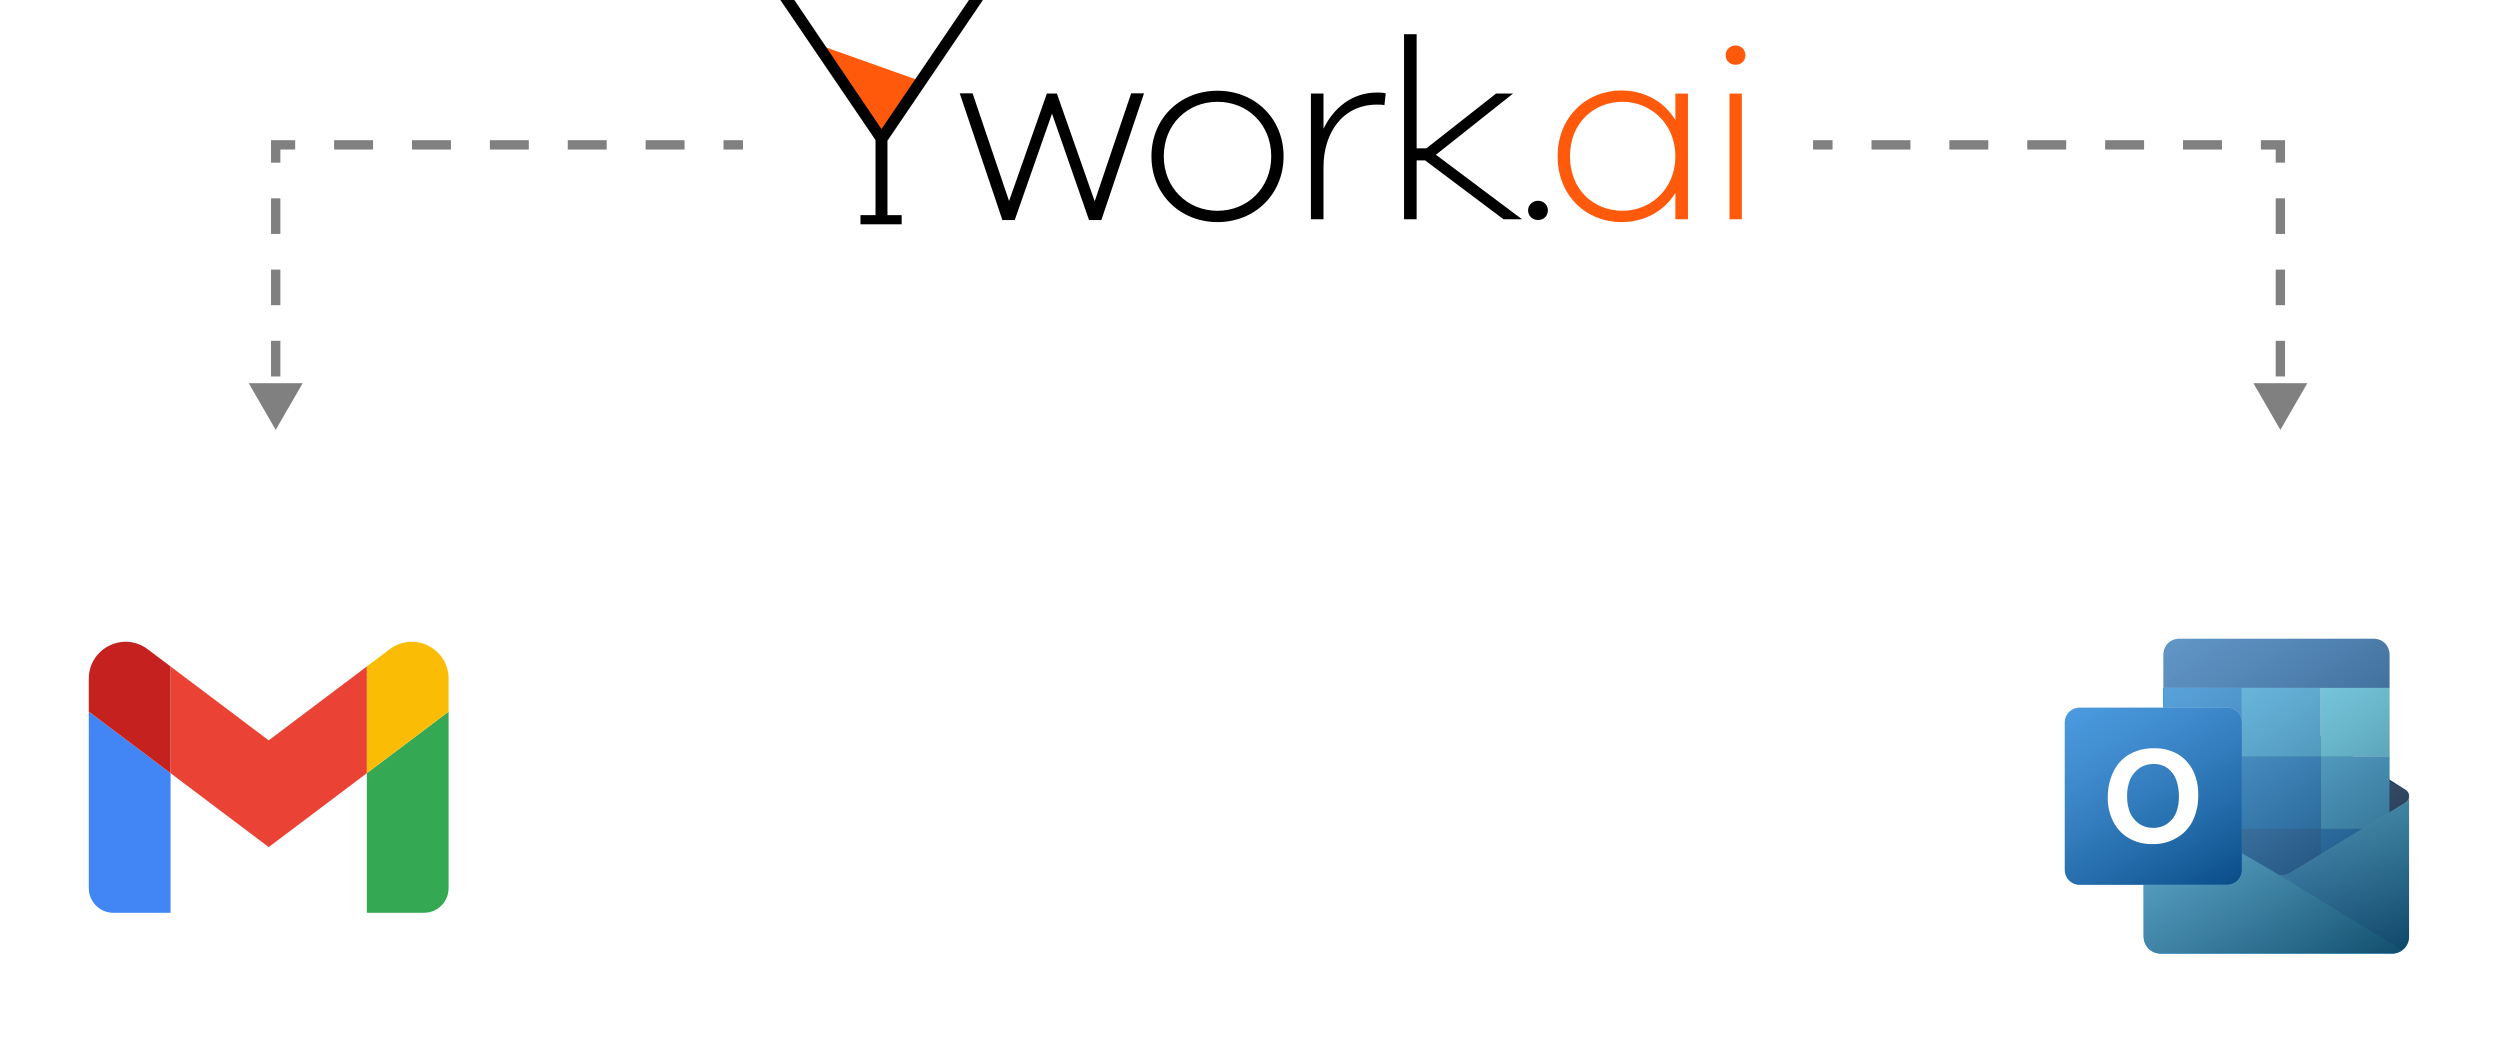 <svg width="535" height="223" viewBox="0 0 535 223" fill="none" xmlns="http://www.w3.org/2000/svg">
<g filter="url(#filter0_d_1_162)">
<path d="M24.25 180H36.5V150.129L19 136.95V174.729C19 177.645 21.354 180 24.25 180Z" fill="#4285F4"/>
<path d="M78.5 180H90.75C93.655 180 96 177.637 96 174.729V136.95L78.5 150.129" fill="#34A853"/>
<path d="M78.5 127.286V150.129L96 136.95V129.922C96 123.403 88.589 119.687 83.4 123.596" fill="#FBBC05"/>
<path d="M36.5 150.129L36.499 127.286L57.499 143.1L78.5 127.286V150.129L57.499 165.943" fill="#EA4335"/>
<path d="M19 129.922V136.95L36.5 150.129L36.499 127.286L31.6 123.596C26.402 119.687 19 123.403 19 129.922Z" fill="#C5221F"/>
</g>
<g filter="url(#filter1_d_1_162)">
<g style="mix-blend-mode:multiply" opacity="0.2">
<path d="M515.541 155.046V185.127C515.538 185.604 515.44 186.076 515.254 186.516C515.068 186.955 514.797 187.353 514.456 187.688C514.115 188.022 513.711 188.286 513.268 188.463C512.825 188.641 512.351 188.729 511.874 188.723H462.386C461.911 188.726 461.439 188.636 460.999 188.457C460.559 188.277 460.158 188.013 459.82 187.679C459.481 187.345 459.212 186.948 459.027 186.51C458.843 186.072 458.746 185.602 458.743 185.127V155.046C458.742 155.328 458.818 155.605 458.962 155.847C459.106 156.09 459.313 156.289 459.56 156.424L462.923 158.292V124.872C462.879 123.99 463.186 123.126 463.776 122.469C464.367 121.813 465.194 121.417 466.076 121.369H508.114C508.996 121.417 509.823 121.813 510.414 122.469C511.005 123.126 511.311 123.99 511.267 124.872V158.316L514.793 156.447C515.032 156.302 515.227 156.095 515.358 155.848C515.49 155.602 515.553 155.325 515.541 155.046Z" fill="white"/>
</g>
<g style="mix-blend-mode:multiply" opacity="0.12">
<path d="M515.55 155.046V185.127C515.547 185.604 515.449 186.076 515.263 186.516C515.077 186.955 514.806 187.353 514.465 187.688C514.124 188.022 513.721 188.286 513.278 188.463C512.834 188.641 512.361 188.729 511.883 188.723H462.395C461.92 188.726 461.449 188.636 461.008 188.457C460.568 188.277 460.167 188.013 459.829 187.679C459.491 187.345 459.221 186.948 459.037 186.51C458.852 186.072 458.755 185.602 458.752 185.127V155.046C458.752 155.328 458.827 155.605 458.971 155.847C459.115 156.09 459.322 156.289 459.569 156.424L462.933 158.292V124.872C462.888 123.99 463.195 123.126 463.786 122.469C464.376 121.813 465.203 121.417 466.085 121.369H508.123C509.005 121.417 509.832 121.813 510.423 122.469C511.014 123.126 511.321 123.99 511.276 124.872V158.316L514.803 156.447C515.041 156.302 515.236 156.095 515.367 155.848C515.499 155.602 515.562 155.325 515.55 155.046Z" fill="white"/>
</g>
<path d="M515.542 155.047C515.547 154.769 515.479 154.495 515.343 154.253C515.208 154.011 515.011 153.809 514.772 153.669L491.16 138.698H490.81C490.321 138.452 489.781 138.324 489.234 138.324C488.686 138.324 488.146 138.452 487.657 138.698L487.307 138.909L461.617 153.762C461.372 153.898 461.168 154.098 461.029 154.341C460.889 154.584 460.818 154.86 460.823 155.14C460.818 155.426 460.892 155.708 461.036 155.955C461.18 156.202 461.389 156.405 461.64 156.541L487.33 171.395L487.68 171.605C488.169 171.851 488.709 171.98 489.257 171.98C489.804 171.98 490.344 171.851 490.833 171.605L491.184 171.395L514.795 156.448C515.033 156.302 515.228 156.096 515.36 155.849C515.491 155.603 515.554 155.326 515.542 155.047Z" fill="#123B6D"/>
<path d="M479.769 146.616H462.931V162.054H479.769V146.616Z" fill="#0364B8"/>
<path d="M511.342 131.878V124.872C511.386 123.99 511.08 123.126 510.489 122.469C509.898 121.813 509.071 121.417 508.189 121.369H466.151C465.269 121.417 464.442 121.813 463.851 122.469C463.26 123.126 462.954 123.99 462.998 124.872V131.878H511.342Z" fill="#0358A7"/>
<path d="M479.769 131.878H462.931V146.615H479.769V131.878Z" fill="#0078D4"/>
<path d="M496.608 131.879H479.77V146.615H496.608V131.879Z" fill="#28A8EA"/>
<path d="M511.339 131.879H496.602V146.615H511.339V131.879Z" fill="#50D9FF"/>
<path d="M511.339 146.616H496.602V162.054H511.339V146.616Z" fill="#28A8EA"/>
<path d="M496.608 146.616H479.77V162.054H496.608V146.616Z" fill="#0078D4"/>
<path d="M496.608 162.053H479.77V177.49H496.608V162.053Z" fill="#0364B8"/>
<path d="M479.769 162.053H462.931V176.089H479.769V162.053Z" fill="#14447D"/>
<path d="M511.339 162.053H496.602V177.49H511.339V162.053Z" fill="#0078D4"/>
<g style="mix-blend-mode:multiply" opacity="0.35">
<path d="M514.804 156.425L490.189 171.395L489.838 171.605C489.328 171.85 488.769 171.977 488.203 171.979C487.63 171.977 487.064 171.849 486.545 171.605C486.423 171.544 486.306 171.473 486.195 171.395L459.571 156.448C459.32 156.311 459.111 156.109 458.966 155.861C458.822 155.614 458.749 155.333 458.754 155.047V185.127C458.757 185.605 458.854 186.077 459.04 186.516C459.226 186.956 459.498 187.354 459.839 187.688C460.179 188.023 460.583 188.286 461.026 188.464C461.469 188.642 461.943 188.73 462.42 188.724H511.885C512.362 188.73 512.836 188.642 513.279 188.464C513.722 188.286 514.126 188.023 514.466 187.688C514.807 187.354 515.078 186.956 515.265 186.516C515.451 186.077 515.548 185.605 515.551 185.127V155.047C515.559 155.322 515.494 155.594 515.363 155.836C515.231 156.078 515.039 156.281 514.804 156.425Z" fill="white"/>
</g>
<g style="mix-blend-mode:multiply" opacity="0.06">
<path d="M514.797 156.424L490.182 171.394L489.831 171.604C489.321 171.849 488.763 171.976 488.197 171.978C487.623 171.976 487.057 171.848 486.538 171.604C486.417 171.543 486.3 171.472 486.188 171.394L459.564 156.447C459.313 156.31 459.104 156.108 458.96 155.86C458.816 155.613 458.742 155.332 458.747 155.046V185.126C458.75 185.604 458.847 186.076 459.033 186.515C459.22 186.955 459.491 187.353 459.832 187.688C460.172 188.022 460.576 188.285 461.019 188.463C461.462 188.641 461.936 188.729 462.413 188.723H511.878C512.355 188.729 512.829 188.641 513.272 188.463C513.715 188.285 514.119 188.022 514.46 187.688C514.8 187.353 515.072 186.955 515.258 186.515C515.444 186.076 515.542 185.604 515.545 185.126V155.046C515.552 155.321 515.487 155.593 515.356 155.835C515.225 156.077 515.032 156.28 514.797 156.424Z" fill="white"/>
</g>
<path d="M514.802 156.424L490.187 171.394L489.836 171.604C489.326 171.849 488.768 171.976 488.202 171.978C487.628 171.976 487.062 171.848 486.543 171.604C486.422 171.543 486.305 171.472 486.193 171.394L459.569 156.447C459.318 156.31 459.109 156.108 458.965 155.86C458.821 155.613 458.747 155.332 458.752 155.046V185.126C458.755 185.604 458.852 186.076 459.038 186.515C459.225 186.955 459.496 187.353 459.837 187.688C460.177 188.022 460.581 188.285 461.024 188.463C461.467 188.641 461.941 188.729 462.418 188.723H511.883C512.369 188.736 512.852 188.649 513.304 188.468C513.755 188.287 514.164 188.014 514.505 187.668C514.847 187.322 515.114 186.91 515.289 186.457C515.465 186.003 515.546 185.519 515.526 185.033V155.046C515.536 155.319 515.475 155.589 515.348 155.831C515.221 156.073 515.033 156.277 514.802 156.424Z" fill="url(#paint0_linear_1_162)"/>
<path d="M462.372 188.723H511.93C512.702 188.723 513.454 188.478 514.078 188.022L486.263 171.02L485.913 170.81L459.569 155.536L458.752 155.046V185.01C458.746 185.491 458.834 185.969 459.013 186.416C459.192 186.864 459.456 187.271 459.793 187.616C460.129 187.961 460.53 188.236 460.972 188.426C461.415 188.616 461.89 188.717 462.372 188.723Z" fill="url(#paint1_linear_1_162)"/>
<path style="mix-blend-mode:soft-light" opacity="0.75" d="M515.55 155.163C515.555 154.885 515.487 154.612 515.351 154.369C515.216 154.127 515.018 153.925 514.779 153.785L511.393 151.823V124.872C511.437 123.99 511.131 123.126 510.54 122.469C509.949 121.813 509.122 121.417 508.24 121.369H466.202C465.32 121.417 464.493 121.813 463.902 122.469C463.311 123.126 463.005 123.99 463.049 124.872V158.316L459.686 156.447C459.413 156.327 459.18 156.131 459.015 155.883C458.849 155.635 458.758 155.344 458.752 155.046V185.127C458.755 185.604 458.853 186.076 459.039 186.516C459.225 186.955 459.496 187.353 459.837 187.688C460.178 188.022 460.581 188.286 461.024 188.463C461.468 188.641 461.941 188.729 462.419 188.723H511.883C512.361 188.729 512.834 188.641 513.278 188.463C513.721 188.286 514.124 188.022 514.465 187.688C514.806 187.353 515.077 186.955 515.263 186.516C515.449 186.076 515.547 185.604 515.55 185.127V155.163Z" fill="url(#paint2_linear_1_162)"/>
<g style="mix-blend-mode:multiply" opacity="0.48">
<path d="M476.615 136.108H445.017C443.276 136.108 441.864 137.519 441.864 139.261V170.859C441.864 172.6 443.276 174.012 445.017 174.012H476.615C478.357 174.012 479.768 172.6 479.768 170.859V139.261C479.768 137.519 478.357 136.108 476.615 136.108Z" fill="white"/>
</g>
<g style="mix-blend-mode:multiply" opacity="0.24">
<path d="M476.615 136.105H445.017C443.276 136.105 441.864 137.516 441.864 139.258V170.856C441.864 172.598 443.276 174.009 445.017 174.009H476.615C478.357 174.009 479.768 172.598 479.768 170.856V139.258C479.768 137.516 478.357 136.105 476.615 136.105Z" fill="white"/>
</g>
<path d="M476.615 136.108H445.017C443.276 136.108 441.864 137.52 441.864 139.261V170.86C441.864 172.601 443.276 174.013 445.017 174.013H476.615C478.357 174.013 479.768 172.601 479.768 170.86V139.261C479.768 137.52 478.357 136.108 476.615 136.108Z" fill="#0F78D4"/>
<path style="mix-blend-mode:soft-light" opacity="0.5" d="M476.619 136.108H445.021C443.279 136.108 441.868 137.52 441.868 139.261V170.86C441.868 172.601 443.279 174.013 445.021 174.013H476.619C478.361 174.013 479.772 172.601 479.772 170.86V139.261C479.772 137.52 478.361 136.108 476.619 136.108Z" fill="url(#paint3_linear_1_162)"/>
<path d="M452.255 149.841C452.976 148.292 454.148 146.998 455.618 146.127C457.28 145.184 459.173 144.723 461.083 144.796C462.825 144.757 464.544 145.193 466.057 146.057C467.464 146.904 468.598 148.136 469.327 149.607C470.099 151.24 470.475 153.033 470.424 154.839C470.463 156.736 470.055 158.616 469.233 160.327C468.471 161.873 467.258 163.151 465.754 163.994C464.195 164.897 462.416 165.35 460.616 165.301C458.84 165.349 457.086 164.905 455.548 164.017C454.117 163.186 452.963 161.951 452.231 160.467C451.424 158.86 451.023 157.08 451.064 155.282C451.04 153.401 451.448 151.54 452.255 149.841ZM455.828 158.599C456.247 159.534 456.908 160.34 457.743 160.934C458.606 161.532 459.636 161.842 460.686 161.822C461.819 161.871 462.936 161.542 463.862 160.887C464.688 160.302 465.329 159.491 465.707 158.552C466.124 157.432 466.322 156.243 466.291 155.049C466.301 153.906 466.119 152.769 465.754 151.686C465.423 150.682 464.806 149.797 463.979 149.14C463.081 148.46 461.975 148.113 460.849 148.159C459.766 148.13 458.702 148.45 457.813 149.07C456.966 149.657 456.296 150.465 455.875 151.405C455.4 152.56 455.17 153.801 455.197 155.049C455.175 156.262 455.389 157.468 455.828 158.599Z" fill="white"/>
</g>
<path d="M244.823 19.968L235.691 47.09H233.051L225.129 24.314L217.152 47.09H214.511L205.379 19.968H208.13L215.941 43.019L224.028 20.023H226.174L234.261 43.074L242.072 19.968H244.823ZM260.547 19.418C268.524 19.418 274.685 25.305 274.685 33.447C274.685 41.589 268.524 47.53 260.547 47.53C252.57 47.53 246.409 41.589 246.409 33.447C246.409 25.305 252.57 19.418 260.547 19.418ZM260.547 45.109C266.984 45.109 272.044 40.213 272.044 33.447C272.044 26.625 266.984 21.784 260.547 21.784C254.11 21.784 249.049 26.625 249.049 33.447C249.049 40.213 254.11 45.109 260.547 45.109ZM294.672 19.803C295.277 19.803 295.772 19.803 296.542 19.968L296.267 22.499C295.717 22.389 295.167 22.389 294.672 22.389C287.245 22.389 283.229 28.55 283.229 35.702V46.925H280.533V20.023H283.229V27.56C285.374 23.104 289.335 19.803 294.672 19.803ZM325.717 46.925H321.755L304.976 34.327H303.161V46.925H300.465V7.315H303.161V31.741H305.252L320.16 20.023H323.791L307.287 33.117L325.717 46.925ZM329.153 42.964C330.364 42.964 331.244 43.899 331.244 44.999C331.244 46.21 330.364 47.09 329.153 47.09C327.943 47.09 327.008 46.21 327.008 44.999C327.008 43.899 327.943 42.964 329.153 42.964Z" fill="black"/>
<path d="M361.224 20.024V46.925H358.529V41.259C356.163 45.22 351.871 47.531 346.975 47.531C339.604 47.531 333.333 42.029 333.333 33.447C333.333 24.92 339.604 19.363 346.975 19.363C351.871 19.363 356.163 21.729 358.529 25.69V20.024H361.224ZM347.251 45.11C353.027 45.11 358.529 40.654 358.529 33.447C358.529 26.295 353.027 21.784 347.251 21.784C341.089 21.784 335.973 26.295 335.973 33.447C335.973 40.654 341.089 45.11 347.251 45.11ZM371.432 9.736C372.642 9.736 373.523 10.671 373.523 11.827C373.523 12.982 372.642 13.862 371.432 13.862C370.167 13.862 369.287 12.982 369.287 11.827C369.287 10.671 370.167 9.736 371.432 9.736ZM372.753 46.925H370.112V20.024H372.753V46.925Z" fill="#FF590B"/>
<path d="M175.082 9.551L197.122 17.388L188.796 29.143L175.082 9.551Z" fill="#FF590B"/>
<path d="M189.922 47.691H187.361V29.966L167 0H169.988L188.634 27.619L207.359 0H210.346L189.917 30.108V47.691H189.922Z" fill="black"/>
<path d="M192.959 46.041H184.143V48H192.959V46.041Z" fill="black"/>
<path d="M59 31V30H58V31H59ZM59 92L64.773 82H53.226L59 92ZM60 80.562V72.938H58V80.562H60ZM60 65.312V57.688H58V65.312H60ZM60 50.062V42.438H58V50.062H60ZM60 34.812V31H58V34.812H60ZM59 32H63.166V30H59V32ZM71.5 32H79.833V30H71.5V32ZM88.166 32H96.5V30H88.166V32ZM104.833 32H113.166V30H104.833V32ZM121.5 32H129.833V30H121.5V32ZM138.166 32H146.5V30H138.166V32ZM154.833 32H159V30H154.833V32Z" fill="#808080"/>
<path d="M488 31V30H489V31H488ZM488 92L482.226 82H493.773L488 92ZM487 80.562V72.938H489V80.562H487ZM487 65.312V57.688H489V65.312H487ZM487 50.062V42.438H489V50.062H487ZM487 34.812V31H489V34.812H487ZM488 32H483.833V30H488V32ZM475.5 32H467.167V30H475.5V32ZM458.833 32H450.5V30H458.833V32ZM442.167 32H433.833V30H442.167V32ZM425.5 32H417.167V30H425.5V32ZM408.833 32H400.5V30H408.833V32ZM392.167 32H388V30H392.167V32Z" fill="#808080"/>
<defs>
<filter id="filter0_d_1_162" x="0.256" y="118.592" width="114.488" height="95.488" filterUnits="userSpaceOnUse" color-interpolation-filters="sRGB">
<feFlood flood-opacity="0" result="BackgroundImageFix"/>
<feColorMatrix in="SourceAlpha" type="matrix" values="0 0 0 0 0 0 0 0 0 0 0 0 0 0 0 0 0 0 127 0" result="hardAlpha"/>
<feMorphology radius="3.408" operator="dilate" in="SourceAlpha" result="effect1_dropShadow_1_162"/>
<feOffset dy="15.336"/>
<feGaussianBlur stdDeviation="7.668"/>
<feComposite in2="hardAlpha" operator="out"/>
<feColorMatrix type="matrix" values="0 0 0 0 0 0 0 0 0 0 0 0 0 0 0 0 0 0 0.1 0"/>
<feBlend mode="normal" in2="BackgroundImageFix" result="effect1_dropShadow_1_162"/>
<feBlend mode="normal" in="SourceGraphic" in2="effect1_dropShadow_1_162" result="shape"/>
</filter>
<filter id="filter1_d_1_162" x="423.12" y="117.961" width="111.176" height="104.844" filterUnits="userSpaceOnUse" color-interpolation-filters="sRGB">
<feFlood flood-opacity="0" result="BackgroundImageFix"/>
<feColorMatrix in="SourceAlpha" type="matrix" values="0 0 0 0 0 0 0 0 0 0 0 0 0 0 0 0 0 0 127 0" result="hardAlpha"/>
<feMorphology radius="3.408" operator="dilate" in="SourceAlpha" result="effect1_dropShadow_1_162"/>
<feOffset dy="15.336"/>
<feGaussianBlur stdDeviation="7.668"/>
<feComposite in2="hardAlpha" operator="out"/>
<feColorMatrix type="matrix" values="0 0 0 0 0 0 0 0 0 0 0 0 0 0 0 0 0 0 0.1 0"/>
<feBlend mode="normal" in2="BackgroundImageFix" result="effect1_dropShadow_1_162"/>
<feBlend mode="normal" in="SourceGraphic" in2="effect1_dropShadow_1_162" result="shape"/>
</filter>
<linearGradient id="paint0_linear_1_162" x1="506.605" y1="147.525" x2="467.486" y2="194.141" gradientUnits="userSpaceOnUse">
<stop stop-color="#35B8F1"/>
<stop offset="0.9" stop-color="#0F78D1"/>
</linearGradient>
<linearGradient id="paint1_linear_1_162" x1="486.403" y1="155.046" x2="486.403" y2="188.723" gradientUnits="userSpaceOnUse">
<stop stop-color="#35B8F1"/>
<stop offset="1" stop-color="#28A8EA"/>
</linearGradient>
<linearGradient id="paint2_linear_1_162" x1="468.621" y1="116.97" x2="515.932" y2="186.062" gradientUnits="userSpaceOnUse">
<stop stop-color="white" stop-opacity="0.5"/>
<stop offset="1" stop-opacity="0.7"/>
</linearGradient>
<linearGradient id="paint3_linear_1_162" x1="448.454" y1="133.633" x2="473.186" y2="176.465" gradientUnits="userSpaceOnUse">
<stop stop-color="white" stop-opacity="0.5"/>
<stop offset="1" stop-opacity="0.7"/>
</linearGradient>
</defs>
</svg>
